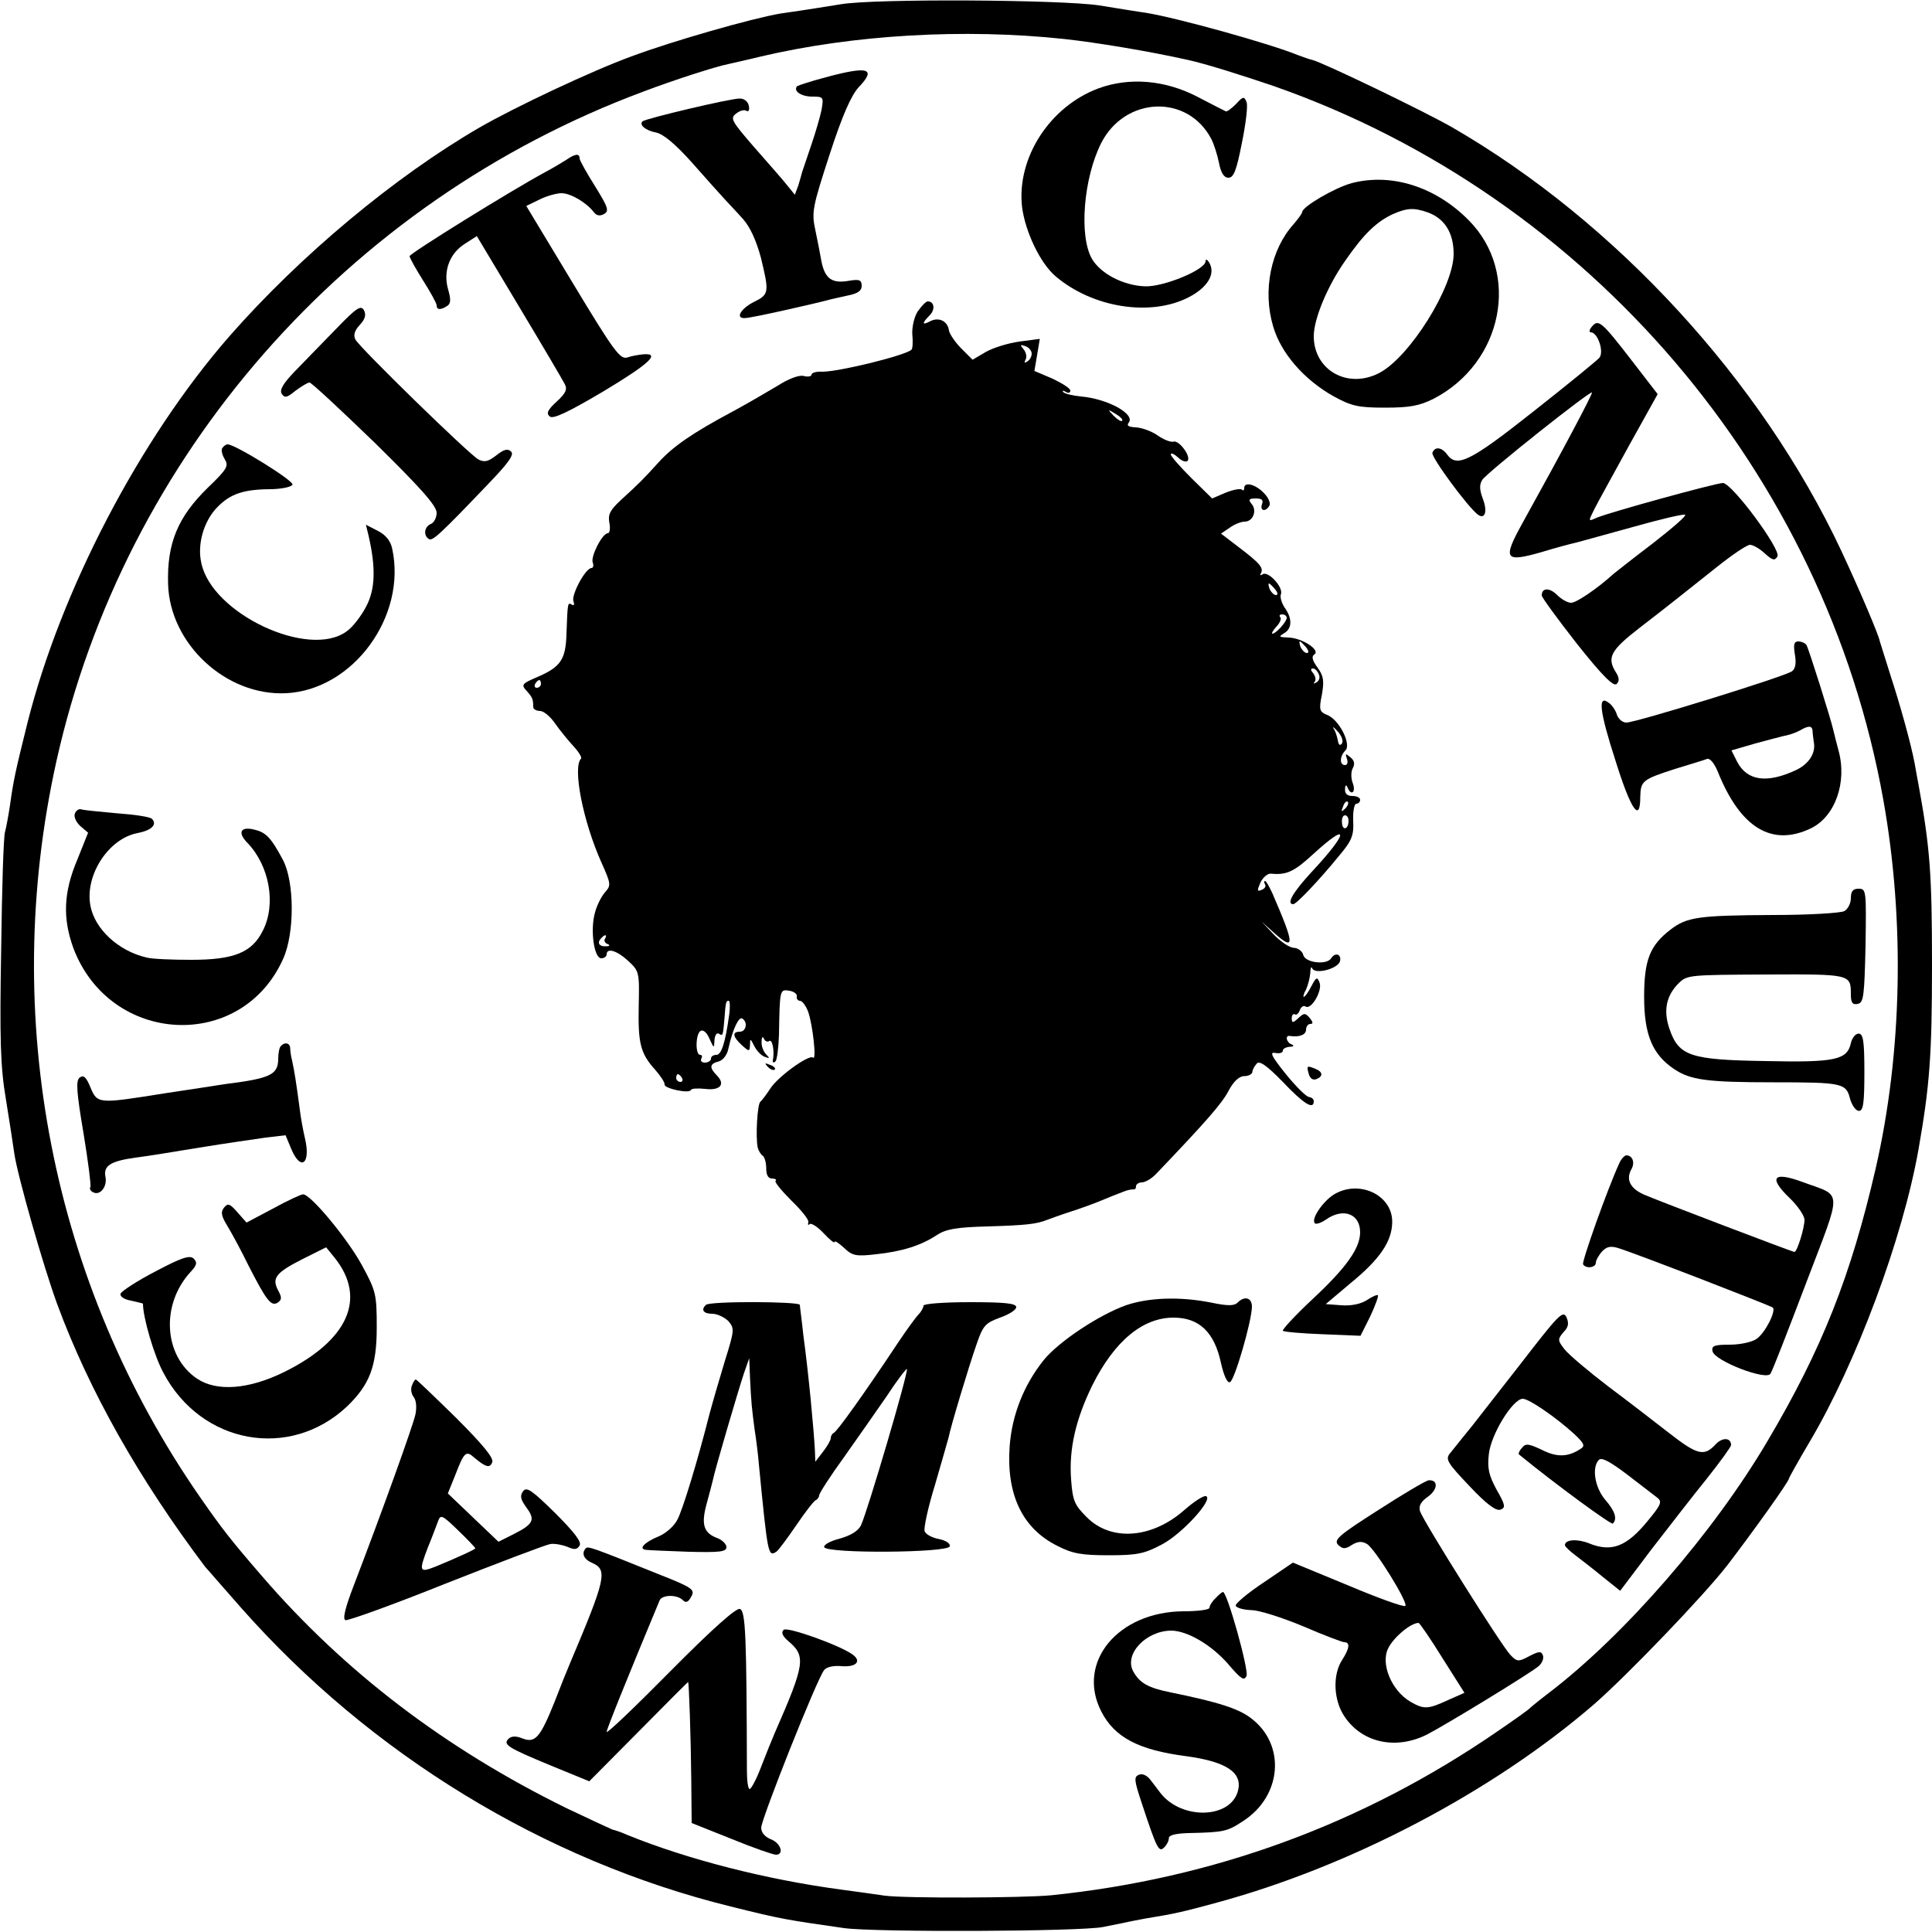 <?xml version="1.0" standalone="no"?>
<!DOCTYPE svg PUBLIC "-//W3C//DTD SVG 20010904//EN"
 "http://www.w3.org/TR/2001/REC-SVG-20010904/DTD/svg10.dtd">
<svg version="1.0" xmlns="http://www.w3.org/2000/svg"
 width="500pt" height="500pt" viewBox="0 0 500 500"
 preserveAspectRatio="xMidYMid meet">
<g transform="translate(0,500) scale(0.1,-0.1)"
fill="#000000" stroke="none">
<path d="M2176 4989 c-51 -8 -79 -13 -156 -24 -72 -12 -279 -71 -386 -111
-104 -38 -301 -131 -393 -184 -219 -127 -464 -331 -648 -541 -232 -266 -436
-658 -522 -1000 -31 -125 -36 -147 -45 -212 -4 -27 -10 -59 -13 -70 -4 -12 -8
-149 -10 -305 -4 -229 -2 -303 12 -385 9 -56 19 -120 22 -142 8 -57 76 -295
111 -390 83 -225 212 -453 383 -680 5 -5 46 -53 93 -106 336 -380 785 -654
1267 -773 137 -34 142 -34 294 -56 83 -11 611 -9 670 3 11 2 34 7 50 10 17 4
44 9 60 12 74 12 96 17 184 41 347 94 714 287 976 513 87 76 284 281 346 361
65 85 159 216 159 224 0 2 24 45 53 94 121 204 241 526 282 757 29 165 35 244
35 477 0 235 -5 304 -35 468 -3 14 -7 39 -10 55 -10 52 -36 146 -63 229 -14
45 -26 83 -27 86 -2 15 -55 139 -100 235 -207 441 -584 851 -1006 1095 -73 42
-337 169 -363 175 -6 1 -22 7 -36 12 -73 30 -314 97 -395 110 -16 2 -70 11
-120 19 -99 15 -581 18 -669 3z m579 -90 c82 -9 216 -31 319 -54 46 -10 138
-39 226 -69 813 -286 1423 -1001 1574 -1846 56 -313 49 -655 -20 -955 -64
-277 -138 -465 -280 -705 -140 -237 -368 -500 -564 -650 -25 -19 -47 -37 -50
-40 -3 -4 -41 -31 -85 -61 -349 -240 -735 -381 -1155 -424 -74 -7 -377 -8
-430 -1 -19 3 -71 10 -115 16 -193 26 -396 78 -551 141 -16 7 -33 13 -39 14
-5 2 -59 27 -120 56 -313 154 -573 352 -787 600 -82 95 -103 122 -160 204
-384 553 -519 1243 -372 1905 176 790 751 1447 1519 1733 79 30 188 65 219 71
12 3 50 11 86 20 239 56 524 73 785 45z"/>
<path d="M2137 4800 c-38 -10 -71 -21 -74 -23 -11 -12 10 -27 39 -27 29 0 30
-1 24 -35 -4 -19 -16 -60 -27 -92 -11 -32 -21 -62 -23 -68 -1 -5 -6 -21 -10
-35 l-9 -24 -21 26 c-11 14 -50 58 -85 98 -58 67 -62 74 -46 86 10 8 22 11 27
7 6 -3 8 3 6 13 -2 11 -12 19 -23 19 -22 1 -245 -52 -252 -59 -10 -9 8 -24 35
-29 19 -4 50 -30 93 -78 35 -40 73 -82 84 -94 11 -12 33 -35 48 -52 18 -20 34
-55 46 -99 22 -91 22 -96 -19 -116 -35 -18 -48 -44 -20 -41 19 1 178 37 215
47 6 2 27 6 48 11 26 5 37 12 37 25 0 16 -6 18 -35 13 -42 -7 -60 6 -69 50 -3
17 -10 54 -16 82 -10 46 -7 60 37 195 33 102 56 153 75 174 47 49 26 56 -85
26z"/>
<path d="M2842 4771 c-125 -47 -211 -179 -197 -306 8 -64 47 -147 88 -181 95
-80 243 -104 342 -54 51 26 72 62 54 91 -5 8 -9 9 -9 3 0 -22 -109 -67 -157
-65 -55 2 -114 32 -137 71 -34 59 -22 209 24 300 62 121 224 127 285 10 7 -14
16 -42 20 -63 5 -25 13 -37 24 -37 14 0 21 19 35 90 10 49 16 97 12 106 -6 15
-9 15 -27 -5 -12 -12 -24 -21 -27 -19 -4 2 -36 18 -72 37 -84 44 -177 52 -258
22z"/>
<path d="M1465 4586 c-11 -7 -36 -22 -55 -32 -87 -47 -350 -210 -350 -217 0
-4 16 -33 35 -63 19 -30 35 -59 35 -64 0 -12 10 -13 27 -2 10 6 10 17 3 42
-14 47 3 94 43 119 l31 20 109 -182 c60 -100 113 -190 118 -200 8 -14 4 -24
-20 -46 -24 -22 -28 -31 -18 -39 9 -7 47 11 140 66 118 71 148 99 101 95 -10
-1 -29 -4 -40 -8 -19 -6 -34 14 -142 193 l-120 199 35 17 c18 9 44 16 56 16
24 0 64 -24 83 -48 7 -10 16 -12 27 -6 14 8 11 17 -23 72 -22 35 -40 67 -40
72 0 14 -12 12 -35 -4z"/>
<path d="M3498 4526 c-44 -12 -128 -61 -128 -75 0 -3 -10 -17 -22 -31 -59 -65
-81 -172 -53 -265 20 -69 80 -138 157 -181 46 -25 63 -29 133 -29 64 0 89 5
125 23 180 93 226 326 91 462 -86 87 -200 123 -303 96z m198 -76 c43 -16 66
-53 66 -107 0 -86 -114 -267 -192 -308 -82 -43 -170 7 -170 95 0 45 36 131 82
196 47 68 80 100 123 120 37 16 54 17 91 4z"/>
<path d="M2375 4194 c-9 -14 -15 -40 -14 -59 2 -19 1 -37 -2 -40 -16 -15 -187
-57 -231 -57 -16 1 -28 -3 -28 -8 0 -4 -9 -6 -20 -3 -12 3 -39 -7 -67 -25 -27
-16 -78 -46 -115 -66 -107 -57 -157 -92 -194 -133 -40 -44 -49 -53 -97 -97
-28 -26 -34 -37 -30 -59 3 -15 1 -27 -4 -27 -14 0 -45 -60 -39 -76 3 -7 1 -14
-3 -14 -16 0 -53 -70 -47 -86 3 -8 2 -12 -4 -9 -11 7 -11 6 -14 -76 -2 -66
-15 -85 -75 -111 -40 -17 -43 -20 -28 -36 15 -17 17 -21 17 -42 0 -5 8 -10 18
-10 9 0 27 -15 39 -33 12 -17 34 -44 47 -58 14 -15 22 -29 20 -32 -23 -22 5
-163 52 -268 25 -56 26 -60 10 -78 -9 -10 -21 -33 -26 -52 -13 -44 -3 -119 16
-119 8 0 14 5 14 10 0 18 27 10 56 -17 28 -26 29 -29 27 -115 -2 -98 4 -124
43 -167 14 -16 25 -33 24 -38 -1 -10 64 -24 68 -14 1 4 17 5 36 3 39 -5 54 11
32 34 -21 21 -20 31 4 37 11 3 22 17 25 33 11 50 27 84 36 78 15 -9 10 -34 -6
-34 -21 0 -19 -13 5 -35 19 -17 20 -17 21 1 0 17 1 17 11 -3 6 -12 18 -25 27
-28 13 -5 14 -4 4 6 -7 7 -13 22 -12 33 0 12 3 15 6 8 2 -6 9 -10 14 -6 8 5
14 -27 9 -51 -1 -5 2 -6 7 -2 4 5 8 36 9 70 2 117 2 117 27 113 12 -2 21 -9
19 -15 -1 -6 3 -11 8 -11 6 0 15 -12 21 -27 12 -32 23 -130 13 -120 -10 9 -92
-50 -111 -81 -10 -15 -21 -30 -25 -33 -8 -5 -13 -92 -7 -119 2 -8 8 -18 13
-21 5 -4 9 -18 9 -33 0 -17 5 -26 15 -26 8 0 13 -3 9 -6 -3 -3 16 -26 41 -51
26 -25 46 -50 44 -56 -2 -7 0 -9 3 -5 4 4 21 -7 36 -23 16 -17 29 -28 29 -23
0 4 11 -3 25 -16 21 -20 31 -22 82 -16 66 7 116 22 158 50 23 15 51 20 130 22
100 3 127 6 155 17 8 3 35 13 60 21 25 8 61 21 80 29 19 8 44 18 55 22 11 5
23 7 28 7 4 -1 7 2 7 8 0 5 7 10 15 10 9 0 26 10 38 23 129 135 169 181 186
213 13 25 28 39 41 39 11 0 20 5 21 10 0 6 5 15 11 22 7 9 25 -3 68 -47 54
-57 80 -73 80 -50 0 6 -6 10 -12 11 -7 0 -34 27 -60 59 -37 46 -43 58 -28 55
11 -2 20 0 20 6 0 5 8 9 18 10 10 0 12 3 5 6 -14 5 -18 24 -5 22 24 -4 42 3
42 16 0 8 5 15 11 15 8 0 7 5 -1 15 -12 14 -15 14 -30 0 -14 -13 -17 -13 -17
0 0 8 4 12 8 10 4 -3 10 2 13 11 3 8 10 13 15 9 15 -9 44 42 36 62 -6 16 -9
14 -21 -9 -8 -16 -17 -28 -20 -28 -2 0 0 9 6 19 5 11 10 30 11 43 0 13 3 18 5
12 7 -17 68 -1 72 19 4 18 -13 23 -23 7 -11 -18 -66 -12 -72 8 -2 10 -14 19
-25 19 -12 1 -35 17 -52 35 l-31 33 32 -29 c55 -49 54 -32 -4 102 -8 17 -16
32 -19 32 -3 0 -3 -4 0 -9 3 -5 -1 -11 -9 -14 -12 -5 -12 -2 -3 19 6 13 19 24
27 23 41 -4 60 5 110 51 94 86 92 57 -3 -45 -50 -54 -68 -85 -49 -85 8 0 68
63 120 127 32 38 37 52 35 89 -1 24 3 44 8 44 6 0 10 5 10 10 0 6 -9 10 -20
10 -13 0 -20 6 -19 18 0 10 3 12 6 5 9 -24 23 -14 14 10 -5 13 -5 30 0 39 6
11 4 20 -6 28 -13 11 -14 10 -9 -4 3 -9 1 -16 -5 -16 -15 0 -14 23 1 38 16 16
-17 81 -48 92 -19 8 -21 13 -13 52 6 35 5 48 -11 70 -14 19 -16 29 -9 34 18
11 -31 43 -66 44 -25 1 -27 2 -12 11 21 12 22 38 2 66 -8 12 -13 28 -10 35 7
18 -33 61 -47 52 -6 -4 -8 -3 -5 2 8 14 -2 26 -56 67 l-47 36 22 15 c12 9 30
16 39 16 22 0 33 29 18 46 -9 11 -7 14 11 14 16 0 20 -4 16 -15 -6 -17 9 -21
19 -4 4 6 -2 21 -14 33 -22 23 -51 30 -51 13 0 -6 -3 -8 -6 -4 -4 3 -22 0 -42
-8 l-35 -15 -53 52 c-29 29 -54 57 -54 62 0 5 9 1 19 -8 10 -10 22 -13 25 -8
8 13 -24 54 -37 49 -7 -2 -25 5 -41 16 -15 11 -41 20 -56 21 -19 1 -25 4 -19
12 18 22 -54 62 -124 68 -21 2 -41 7 -45 11 -4 5 -1 5 6 1 6 -4 12 -3 12 3 0
6 -21 19 -46 31 l-47 20 7 41 7 42 -53 -7 c-29 -4 -68 -16 -87 -27 l-34 -20
-29 29 c-16 16 -30 37 -32 46 -3 25 -26 36 -48 25 -22 -12 -23 -6 -2 15 15 15
12 36 -5 36 -5 0 -16 -12 -26 -26z m295 -109 c0 -8 -5 -17 -12 -21 -7 -4 -8
-3 -4 5 4 6 2 19 -5 27 -10 12 -9 13 5 8 9 -3 16 -12 16 -19z m234 -174 c-2
-3 -12 3 -22 13 -16 17 -16 18 5 5 12 -7 20 -15 17 -18z m396 -436 c7 -9 8
-15 2 -15 -5 0 -12 7 -16 15 -3 8 -4 15 -2 15 2 0 9 -7 16 -15z m30 -74 c0
-10 -28 -41 -37 -41 -3 0 1 8 10 18 10 10 14 22 10 25 -3 4 -1 7 5 7 7 0 12
-4 12 -9z m50 -76 c7 -9 8 -15 2 -15 -5 0 -12 7 -16 15 -3 8 -4 15 -2 15 2 0
9 -7 16 -15z m33 -70 c4 -8 1 -17 -6 -21 -7 -4 -9 -4 -5 1 4 4 3 14 -3 22 -7
8 -8 13 -1 13 5 0 12 -7 15 -15z m-2013 -25 c0 -5 -5 -10 -11 -10 -5 0 -7 5
-4 10 3 6 8 10 11 10 2 0 4 -4 4 -10z m2073 -154 c-5 -7 -9 -4 -11 9 -2 11 -7
25 -11 30 -3 6 2 2 11 -8 10 -11 15 -24 11 -31z m8 -169 c-10 -9 -11 -8 -5 6
3 10 9 15 12 12 3 -3 0 -11 -7 -18z m9 -31 c0 -23 -16 -27 -17 -5 -1 10 2 19
8 19 5 0 9 -6 9 -14z m-1924 -305 c-4 -5 0 -12 6 -14 8 -3 6 -6 -4 -6 -18 -1
-24 10 -11 22 9 10 15 8 9 -2z m321 -198 c-10 -72 -20 -103 -33 -103 -8 0 -14
-4 -14 -10 0 -5 -7 -10 -16 -10 -8 0 -12 5 -9 10 3 6 2 10 -3 10 -13 0 -12 54
1 62 7 4 16 -4 23 -20 12 -26 12 -26 13 -4 1 13 6 20 11 17 11 -7 11 -6 15 40
3 42 4 45 11 45 3 0 4 -17 1 -37z m-122 -163 c3 -5 1 -10 -4 -10 -6 0 -11 5
-11 10 0 6 2 10 4 10 3 0 8 -4 11 -10z"/>
<path d="M870 4149 c-34 -35 -82 -84 -106 -109 -31 -32 -41 -49 -35 -59 8 -12
14 -10 36 8 15 11 31 21 36 21 5 0 80 -70 169 -156 118 -116 160 -163 160
-181 0 -13 -7 -26 -15 -29 -17 -7 -20 -30 -5 -39 9 -6 28 11 154 143 51 53 67
75 59 83 -9 9 -19 6 -38 -9 -22 -17 -31 -19 -47 -11 -24 13 -306 288 -318 310
-6 11 -3 23 11 38 14 15 17 26 11 38 -8 14 -19 7 -72 -48z"/>
<path d="M4120 4155 c-7 -8 -8 -15 -3 -15 18 0 35 -51 22 -66 -6 -7 -83 -70
-172 -140 -163 -129 -197 -145 -222 -110 -14 19 -32 21 -38 4 -3 -12 93 -142
118 -160 18 -13 25 8 13 40 -9 24 -10 37 -2 50 12 19 284 235 284 226 0 -7
-73 -145 -180 -338 -52 -94 -46 -102 49 -75 36 11 77 22 91 25 14 4 81 22 149
41 67 19 127 33 132 31 5 -2 -32 -34 -82 -73 -50 -38 -97 -75 -103 -80 -42
-38 -96 -75 -110 -75 -9 0 -25 9 -36 20 -20 20 -40 19 -40 -1 0 -5 41 -61 91
-125 66 -83 95 -112 103 -104 7 7 7 16 -2 30 -24 38 -14 57 61 115 83 64 105
82 202 159 39 31 76 56 84 56 8 0 25 -10 38 -22 20 -18 26 -20 33 -8 10 17
-117 189 -141 190 -18 0 -291 -75 -327 -90 -22 -10 -22 -10 -6 22 9 18 50 92
90 165 l74 133 -64 83 c-81 105 -89 112 -106 92z"/>
<path d="M575 3840 c-3 -5 0 -18 7 -29 10 -17 6 -25 -44 -73 -78 -76 -106
-144 -103 -249 4 -155 150 -291 306 -283 173 9 312 199 274 374 -4 20 -17 36
-37 46 l-31 16 7 -29 c19 -83 17 -138 -6 -182 -13 -25 -35 -54 -51 -65 -98
-72 -349 46 -376 177 -11 48 6 108 41 144 34 35 68 47 142 47 27 1 51 6 53 12
3 10 -148 104 -168 104 -4 0 -10 -4 -14 -10z"/>
<path d="M4645 3307 c4 -22 2 -37 -7 -44 -16 -13 -404 -133 -429 -133 -10 0
-20 9 -24 19 -3 11 -12 25 -20 31 -31 25 -26 -19 16 -149 40 -128 64 -162 64
-93 1 41 6 45 90 72 39 12 76 23 83 26 8 2 19 -12 28 -34 58 -144 139 -194
240 -146 63 30 95 119 72 202 -5 19 -11 42 -13 51 -6 28 -64 212 -70 222 -4 5
-13 9 -21 9 -11 0 -13 -8 -9 -33z m46 -199 c0 -7 2 -20 3 -28 6 -28 -12 -57
-46 -73 -75 -35 -126 -28 -152 21 l-15 30 62 18 c34 9 70 19 81 21 10 2 26 8
35 13 22 13 31 12 32 -2z"/>
<path d="M194 2895 c-4 -8 3 -23 14 -33 l20 -17 -28 -70 c-36 -85 -38 -152
-10 -229 95 -251 435 -269 543 -27 30 67 29 200 -1 256 -31 58 -44 71 -74 78
-36 9 -44 -8 -17 -35 57 -60 74 -159 39 -227 -28 -56 -74 -75 -185 -75 -49 0
-102 2 -116 6 -73 17 -134 74 -145 134 -15 79 47 174 122 188 36 7 52 22 37
37 -5 5 -45 11 -88 14 -44 4 -86 8 -93 10 -7 3 -15 -2 -18 -10z"/>
<path d="M4790 2675 c0 -13 -8 -28 -17 -33 -10 -5 -92 -10 -183 -10 -194 -1
-224 -5 -267 -38 -53 -41 -68 -78 -68 -174 0 -97 21 -149 78 -187 42 -28 84
-34 257 -34 178 0 188 -2 198 -43 5 -17 15 -31 23 -31 11 0 14 20 14 100 0 81
-3 100 -15 100 -8 0 -17 -11 -20 -25 -10 -43 -40 -50 -221 -46 -194 3 -224 13
-248 82 -17 48 -9 87 23 119 22 22 28 22 226 23 219 1 220 1 220 -51 0 -22 4
-28 18 -25 15 3 17 20 20 151 2 142 2 147 -18 147 -15 0 -20 -7 -20 -25z"/>
<path d="M727 2293 c-4 -3 -7 -19 -7 -33 0 -42 -21 -51 -140 -66 -19 -3 -90
-14 -157 -24 -169 -27 -171 -27 -189 16 -11 27 -18 33 -28 25 -10 -8 -8 -37
10 -143 12 -73 20 -136 18 -140 -3 -4 0 -10 6 -13 18 -11 38 13 33 39 -6 29
13 41 77 50 25 3 100 15 166 26 67 11 145 22 172 26 l51 6 15 -36 c25 -59 51
-37 35 29 -4 17 -11 53 -14 80 -8 60 -13 93 -19 120 -3 11 -5 26 -5 33 -1 13
-14 16 -24 5z"/>
<path d="M1987 2239 c7 -7 15 -10 18 -7 3 3 -2 9 -12 12 -14 6 -15 5 -6 -5z"/>
<path d="M3387 2221 c3 -12 11 -17 19 -14 19 7 18 19 -2 27 -22 9 -23 8 -17
-13z"/>
<path d="M4190 1988 c-31 -68 -97 -254 -93 -260 7 -12 33 -9 33 4 0 6 7 19 16
29 12 13 22 15 42 9 43 -13 394 -149 400 -154 9 -9 -20 -66 -42 -81 -11 -8
-42 -15 -69 -15 -41 0 -48 -3 -45 -17 5 -25 140 -77 150 -58 5 7 46 113 92
234 95 250 96 223 -9 262 -76 28 -89 12 -34 -41 21 -20 39 -46 39 -57 0 -21
-19 -83 -26 -83 -5 0 -341 128 -386 147 -39 16 -51 40 -36 67 10 17 3 36 -13
36 -5 0 -14 -10 -19 -22z"/>
<path d="M3451 1908 c-29 -19 -59 -64 -48 -74 3 -3 16 1 29 10 44 31 88 15 88
-33 0 -41 -35 -91 -123 -173 -45 -42 -79 -79 -77 -82 3 -3 50 -7 103 -9 l98
-4 25 50 c13 28 22 52 20 55 -2 2 -16 -4 -29 -13 -16 -10 -41 -15 -66 -13
l-40 3 64 54 c76 62 107 108 108 157 2 71 -86 113 -152 72z"/>
<path d="M706 1872 l-68 -36 -23 26 c-20 23 -25 25 -35 13 -9 -11 -8 -21 8
-47 11 -18 36 -64 55 -103 47 -92 59 -107 76 -96 10 7 11 13 1 31 -17 32 -7
46 62 81 l62 31 22 -27 c84 -105 35 -214 -131 -296 -92 -45 -174 -51 -225 -17
-86 58 -95 191 -17 276 17 18 18 25 8 35 -10 9 -30 3 -98 -33 -48 -25 -88 -51
-91 -58 -2 -7 9 -15 27 -18 17 -4 31 -7 31 -8 0 -36 29 -135 53 -179 98 -185
327 -226 475 -87 59 57 77 104 77 205 0 85 -2 94 -38 160 -36 67 -134 186
-153 184 -5 0 -40 -16 -78 -37z"/>
<path d="M2914 1622 c-70 -25 -174 -94 -213 -142 -51 -64 -82 -141 -88 -223
-9 -125 33 -213 124 -258 39 -20 63 -24 133 -24 73 0 92 4 137 28 52 27 135
118 114 125 -6 2 -31 -14 -56 -36 -84 -74 -190 -82 -253 -18 -31 31 -36 42
-40 97 -6 79 12 156 55 244 57 114 130 175 210 175 67 0 106 -38 123 -118 7
-31 16 -52 23 -49 12 4 56 156 57 195 0 24 -19 29 -37 11 -9 -9 -26 -9 -69 0
-81 16 -161 13 -220 -7z"/>
<path d="M1827 1623 c-14 -13 -6 -23 16 -23 13 0 32 -9 42 -19 16 -19 16 -23
-9 -103 -14 -46 -32 -108 -40 -138 -31 -122 -69 -247 -83 -273 -8 -16 -29 -35
-48 -43 -37 -15 -54 -33 -33 -35 7 -1 57 -3 111 -5 80 -2 97 0 97 12 0 8 -11
19 -25 24 -34 13 -41 35 -26 89 7 25 14 53 16 61 5 26 66 233 80 275 l14 40 2
-50 c3 -66 5 -82 12 -135 4 -25 9 -65 11 -90 23 -236 24 -239 45 -226 5 3 28
34 52 69 23 34 46 64 51 65 4 2 8 8 8 12 0 5 28 49 63 97 34 48 85 121 112
160 26 40 50 71 52 70 5 -6 -102 -369 -119 -405 -8 -15 -27 -26 -55 -34 -24
-6 -42 -16 -40 -22 6 -17 319 -15 325 2 2 7 -9 15 -28 19 -17 3 -34 12 -37 20
-3 8 9 63 27 121 17 59 33 114 35 122 5 27 52 183 72 240 17 50 23 56 61 70
23 8 42 20 42 27 0 10 -29 13 -120 13 -67 0 -120 -4 -120 -9 0 -5 -6 -16 -13
-23 -7 -7 -31 -40 -53 -73 -89 -134 -158 -230 -166 -233 -4 -2 -8 -8 -8 -14 0
-5 -9 -21 -20 -35 l-20 -26 -1 29 c-3 55 -16 196 -30 299 -4 39 -9 73 -9 78 0
9 -234 10 -243 0z"/>
<path d="M3935 1470 c-61 -78 -117 -150 -125 -160 -15 -18 -33 -41 -58 -72
-12 -15 -5 -25 51 -84 44 -47 69 -65 80 -61 14 5 13 12 -10 52 -20 37 -24 55
-20 91 5 51 62 144 88 144 16 0 86 -48 134 -92 25 -24 28 -30 15 -38 -32 -21
-61 -22 -100 -2 -34 16 -42 17 -51 5 -7 -7 -10 -15 -8 -17 94 -77 239 -183
243 -179 12 12 6 32 -20 62 -27 32 -35 84 -16 103 7 7 28 -4 73 -38 35 -27 70
-54 78 -60 13 -10 10 -18 -23 -58 -56 -69 -95 -84 -154 -60 -30 12 -62 10 -62
-5 0 -3 12 -15 27 -26 14 -11 47 -36 71 -56 l45 -36 80 106 c45 58 109 141
144 184 35 44 63 83 63 87 0 20 -23 21 -41 1 -29 -31 -47 -26 -119 30 -36 28
-107 83 -158 121 -51 39 -102 82 -113 96 -18 23 -18 26 -3 44 13 13 15 23 8
39 -9 19 -21 6 -119 -121z"/>
<path d="M1066 1414 c-4 -9 -1 -23 5 -30 6 -8 8 -26 4 -45 -7 -31 -85 -248
-159 -441 -22 -57 -30 -88 -22 -91 6 -2 123 40 260 95 137 54 258 100 270 102
11 2 31 -2 44 -7 18 -8 25 -8 32 3 6 9 -13 34 -63 84 -60 59 -74 69 -83 57 -9
-12 -7 -21 8 -42 24 -32 19 -43 -32 -69 l-40 -20 -65 62 -66 63 19 47 c23 60
28 65 49 46 31 -26 41 -28 47 -12 4 11 -25 46 -94 115 -55 54 -102 99 -104 99
-2 0 -7 -7 -10 -16z m164 -421 c0 -3 -51 -26 -102 -47 -43 -17 -45 -14 -20 51
11 26 22 57 26 67 6 17 11 15 51 -24 25 -24 45 -45 45 -47z"/>
<path d="M3567 1092 c-102 -65 -116 -77 -104 -90 12 -11 18 -12 36 0 15 9 26
10 39 2 21 -13 107 -152 99 -160 -3 -4 -70 20 -148 53 l-143 59 -75 -51 c-41
-27 -74 -55 -73 -60 1 -6 19 -11 40 -12 21 0 82 -20 135 -42 53 -23 101 -41
106 -41 16 0 13 -17 -5 -45 -26 -39 -23 -106 6 -148 46 -68 133 -86 213 -46
50 26 265 157 289 177 9 8 14 20 11 28 -4 11 -10 11 -35 -2 -28 -15 -32 -15
-49 3 -22 22 -225 345 -234 372 -4 13 2 25 21 38 26 19 26 44 1 42 -7 -1 -65
-35 -130 -77z m166 -383 l57 -90 -43 -19 c-52 -24 -62 -24 -97 -4 -49 29 -78
99 -57 139 15 29 57 64 78 65 3 0 31 -41 62 -91z"/>
<path d="M1516 993 c-12 -13 -5 -29 17 -38 40 -18 35 -40 -58 -260 -7 -16 -25
-61 -40 -100 -37 -92 -50 -107 -83 -94 -17 7 -29 6 -36 -1 -15 -15 -2 -23 109
-69 l100 -41 128 129 c70 71 128 129 128 128 2 -4 7 -143 8 -253 l1 -112 103
-41 c56 -23 108 -41 115 -41 22 0 13 30 -13 40 -15 6 -25 17 -25 30 0 22 145
387 163 408 6 8 25 12 45 10 37 -3 52 12 30 29 -31 24 -171 74 -180 65 -7 -7
-3 -16 12 -29 46 -39 44 -58 -35 -238 -7 -16 -23 -56 -35 -87 -12 -32 -26 -58
-30 -58 -4 0 -7 21 -7 48 -1 342 -3 413 -18 418 -9 4 -71 -51 -180 -161 -91
-92 -165 -163 -165 -157 0 7 57 148 137 340 6 15 45 16 60 1 8 -8 14 -6 22 9
10 18 4 23 -82 57 -174 70 -185 74 -191 68z"/>
<path d="M3146 864 c-9 -8 -16 -20 -16 -25 0 -5 -30 -9 -67 -9 -170 -1 -278
-132 -213 -259 34 -67 96 -100 220 -116 103 -14 146 -42 134 -89 -18 -73 -146
-77 -201 -6 -6 8 -18 24 -26 34 -8 11 -21 17 -29 13 -14 -5 -13 -14 7 -74 39
-118 44 -128 58 -114 7 7 12 17 12 24 0 8 19 12 50 13 93 2 101 4 142 31 101
65 111 198 21 266 -32 25 -85 42 -208 67 -59 12 -80 24 -97 54 -25 45 33 106
99 106 42 -1 103 -37 146 -86 34 -40 42 -45 48 -31 6 16 -50 217 -61 217 -2 0
-11 -7 -19 -16z"/>
</g>
</svg>
